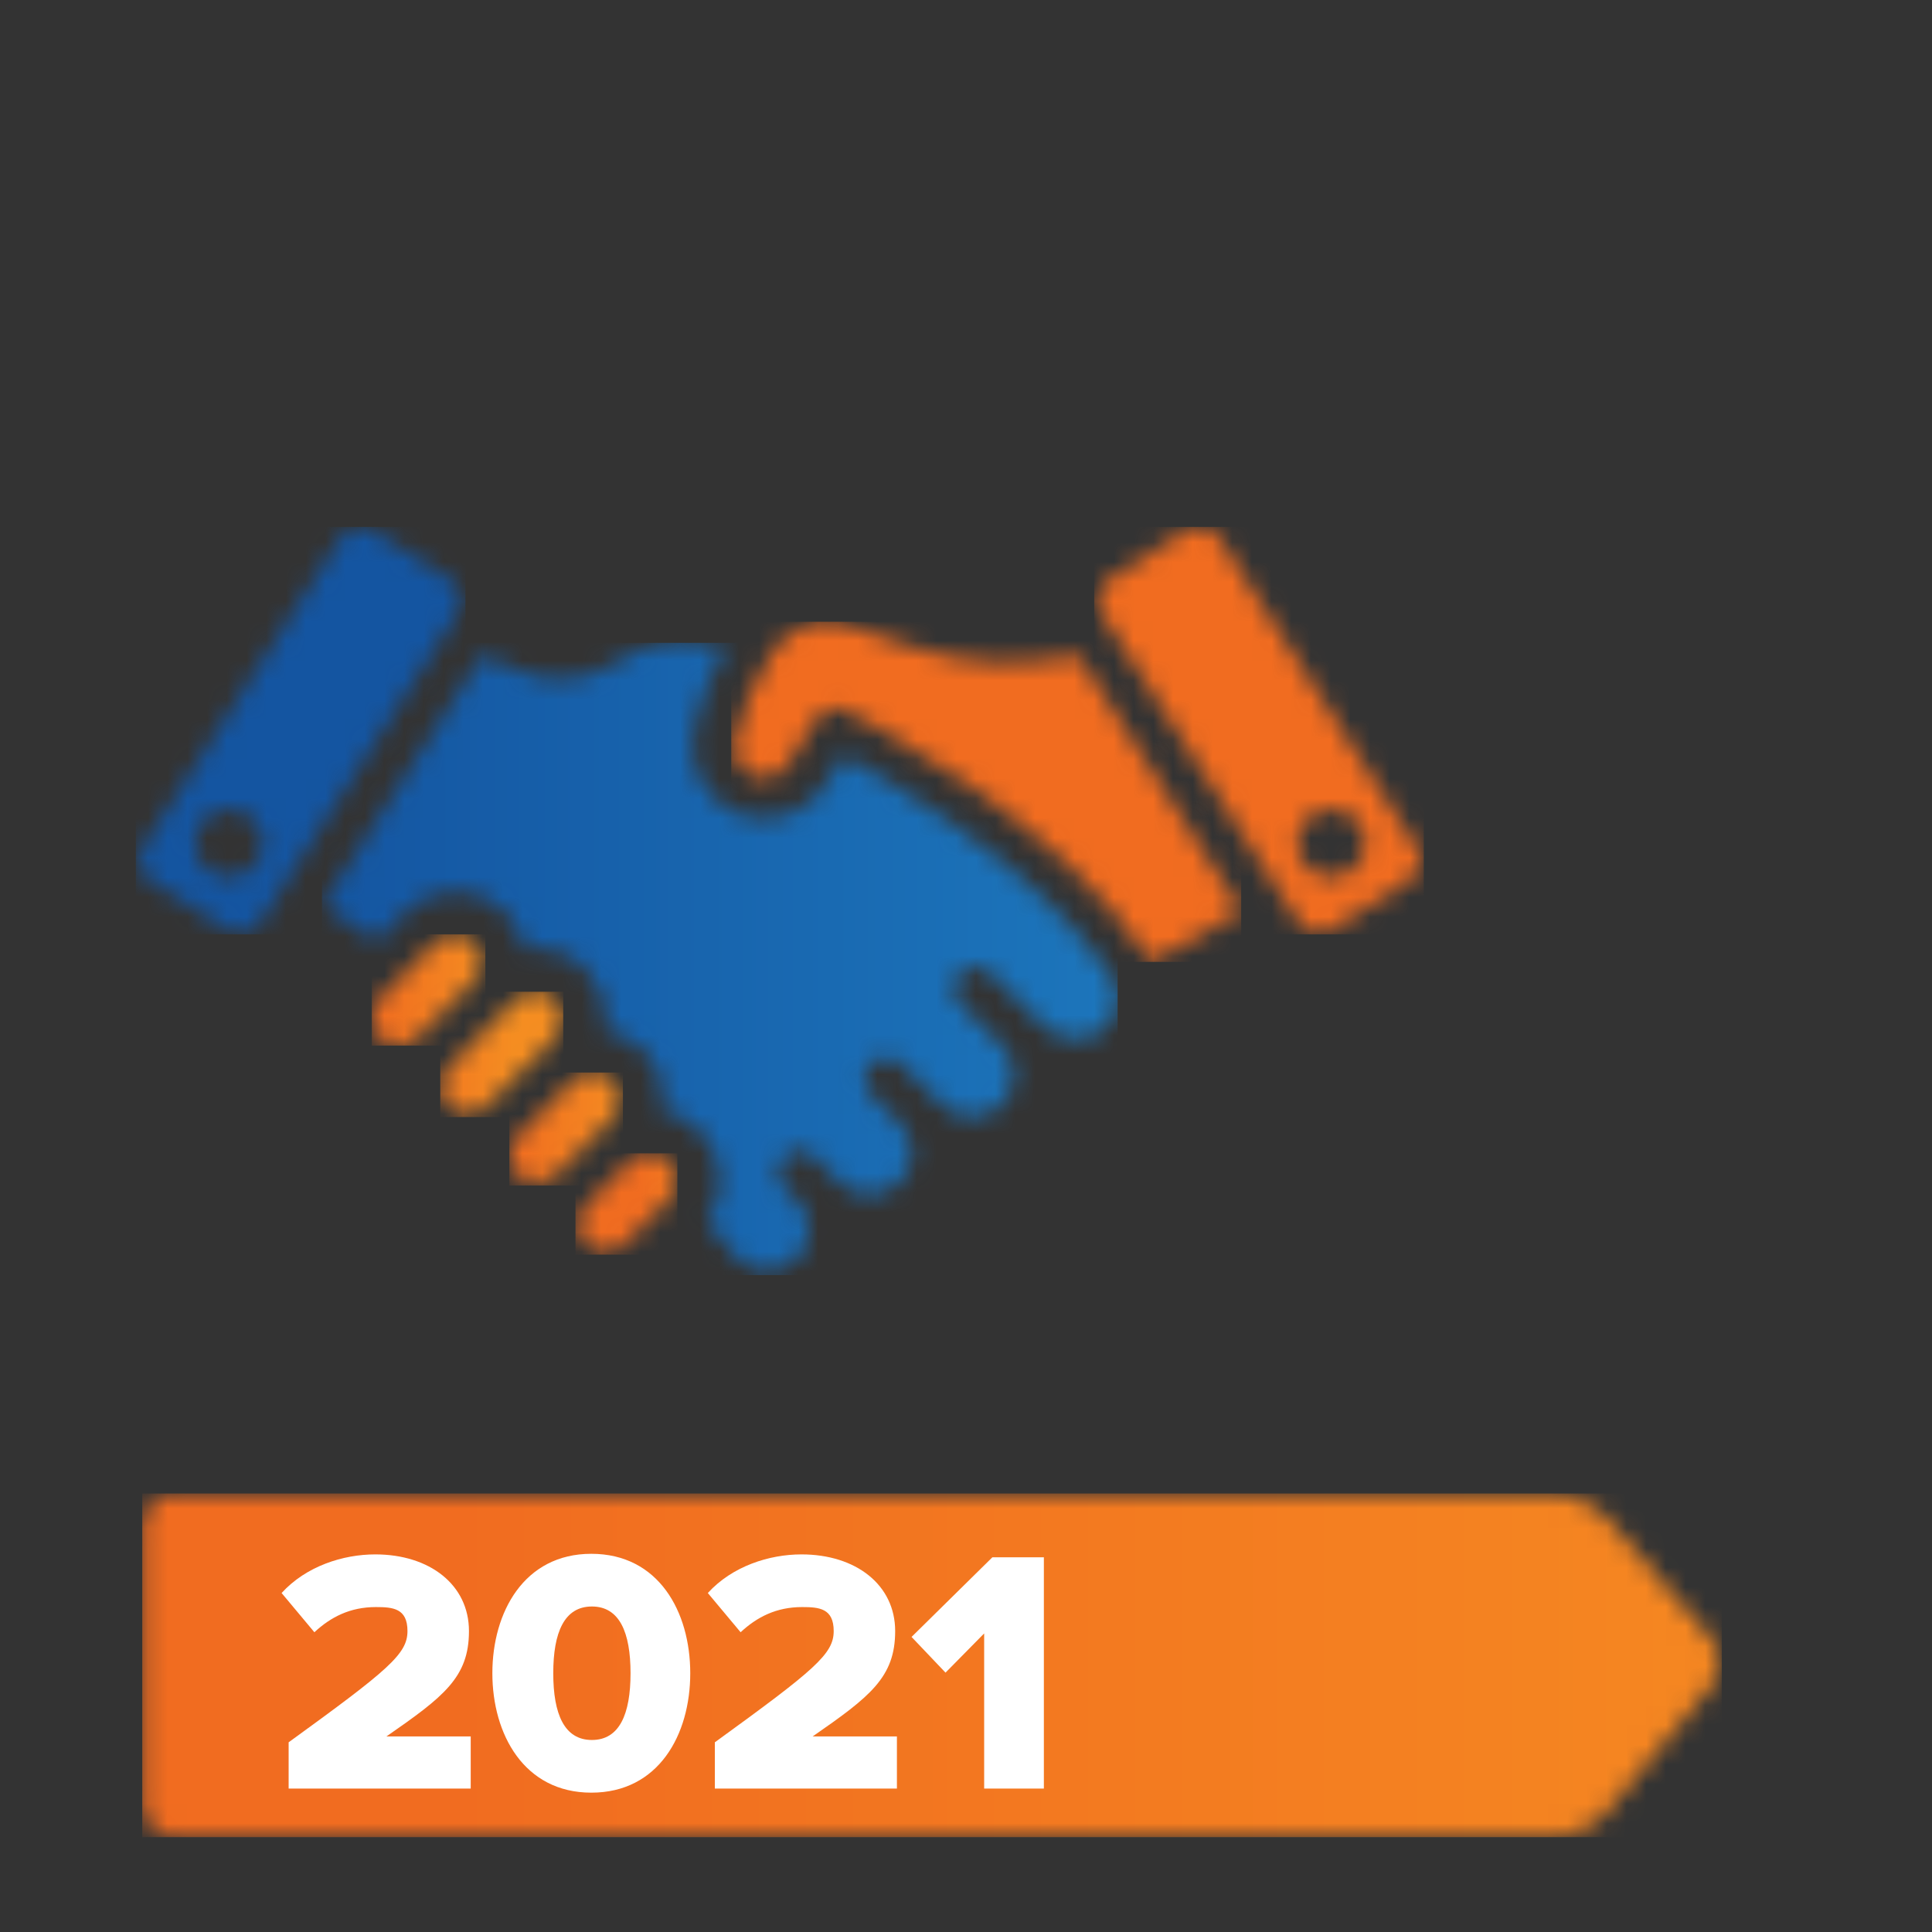 <svg width="98" height="98" viewBox="0 0 98 98" fill="none" xmlns="http://www.w3.org/2000/svg">
<rect x="0" y="0" width="98" height="98" fill="#333333" stroke="none"/>
<mask id="mask0_660_1466" style="mask-type:luminance" maskUnits="userSpaceOnUse" x="7" y="75" width="81" height="19">
<path d="M8.879 75.757C7.959 75.757 7.216 76.499 7.216 77.42V91.526C7.216 92.447 7.959 93.189 8.879 93.189H78.786C79.707 93.189 80.924 92.625 81.518 91.912L86.775 85.587C87.369 84.874 87.339 83.745 86.775 83.062L81.548 77.034C80.954 76.351 79.707 75.787 78.816 75.787H8.879V75.757Z" fill="white"/>
</mask>
<g mask="url(#mask0_660_1466)">
<path d="M87.339 75.757H7.216V93.189H87.339V75.757Z" fill="url(#paint0_linear_660_1466)"/>
</g>
<path d="M14.641 90.724V88.378C19.719 84.696 20.669 83.894 20.669 82.736C20.669 81.578 19.927 81.518 19.066 81.518C17.759 81.518 16.779 82.023 15.947 82.795L14.284 80.805C15.532 79.439 17.403 78.846 19.036 78.846C21.798 78.846 23.788 80.39 23.788 82.736C23.788 85.082 22.511 86.062 19.6 88.081H23.877V90.724H14.7H14.641Z" fill="white"/>
<path d="M24.975 84.874C24.975 81.786 26.579 78.816 29.994 78.816C33.409 78.816 35.013 81.756 35.013 84.874C35.013 87.992 33.409 90.932 29.994 90.932C26.579 90.932 24.975 87.963 24.975 84.874ZM31.984 84.874C31.984 82.795 31.42 81.489 30.024 81.489C28.628 81.489 28.064 82.795 28.064 84.874C28.064 86.953 28.628 88.26 30.024 88.26C31.42 88.26 31.984 86.953 31.984 84.874Z" fill="white"/>
<path d="M36.26 90.724V88.378C41.338 84.696 42.289 83.894 42.289 82.736C42.289 81.578 41.546 81.518 40.685 81.518C39.378 81.518 38.398 82.023 37.567 82.795L35.904 80.805C37.151 79.439 39.022 78.846 40.655 78.846C43.417 78.846 45.407 80.39 45.407 82.736C45.407 85.082 44.13 86.062 41.22 88.081H45.496V90.724H36.32H36.26Z" fill="white"/>
<path d="M49.921 90.724V82.855L47.961 84.844L46.238 83.033L50.337 78.994H52.95V90.724H49.921Z" fill="white"/>
<mask id="mask1_660_1466" style="mask-type:luminance" maskUnits="userSpaceOnUse" x="16" y="32" width="41" height="33">
<path d="M31.835 33.29L30.826 33.825C29.489 34.567 27.886 34.656 26.46 34.062L24.47 33.231L16.363 45.911L19.095 47.753L20.61 46.238C21.293 45.555 22.184 45.199 23.104 45.199C24.025 45.199 24.946 45.555 25.599 46.238C26.134 46.743 26.46 47.426 26.579 48.168C27.737 47.961 28.895 48.317 29.697 49.148C30.35 49.802 30.736 50.693 30.736 51.673C30.736 52.653 30.736 52.088 30.677 52.296C31.39 52.415 32.014 52.712 32.518 53.187L32.607 53.247C33.439 54.078 33.766 55.236 33.587 56.365C34.33 56.483 34.983 56.81 35.488 57.345L35.547 57.434C36.171 58.087 36.527 58.948 36.527 59.869C36.527 60.79 36.29 61.354 35.844 61.948L37.448 63.908C38.25 64.68 39.646 64.65 40.418 63.848C40.834 63.433 41.041 62.898 41.041 62.334C41.041 61.77 40.834 61.294 40.477 60.908L39.794 60.225C39.378 59.81 39.378 59.127 39.794 58.681C40.21 58.265 40.893 58.265 41.309 58.681L42.586 59.988C43.417 60.819 44.783 60.819 45.615 59.988C45.615 59.988 45.615 59.958 45.674 59.928C46.476 59.097 46.446 57.79 45.644 56.959L44.189 55.504C43.981 55.296 43.863 55.028 43.863 54.731C43.863 54.434 43.981 54.167 44.189 53.959C44.605 53.544 45.288 53.544 45.704 53.959L47.783 56.038C48.169 56.424 48.733 56.662 49.297 56.662C49.861 56.662 50.426 56.424 50.812 56.038C51.227 55.622 51.435 55.088 51.435 54.523C51.435 53.959 51.227 53.454 50.871 53.068L48.703 50.901C48.495 50.693 48.377 50.425 48.377 50.128C48.377 49.831 48.495 49.564 48.703 49.356C49.119 48.941 49.802 48.941 50.247 49.356L52.92 52.029C53.366 52.474 54.019 52.742 54.672 52.712C55.236 52.712 55.771 52.474 56.157 52.059C56.514 51.673 56.721 51.138 56.721 50.633C56.721 50.128 56.662 50.099 56.573 49.831C56.335 49.475 56.098 49.148 55.83 48.792L54.613 47.278C50.693 42.882 45.169 39.616 42.794 38.309L41.843 39.824C41.012 41.19 39.319 41.813 37.775 41.398H37.715C35.844 40.744 34.775 38.873 35.191 37.002C35.518 35.517 36.082 34.092 36.824 32.785L35.369 32.578C35.102 32.548 34.835 32.518 34.597 32.518C33.647 32.518 32.726 32.756 31.895 33.201" fill="white"/>
</mask>
<g mask="url(#mask1_660_1466)">
<path d="M56.692 32.607H16.333V64.68H56.692V32.607Z" fill="url(#paint1_linear_660_1466)"/>
</g>
<mask id="mask2_660_1466" style="mask-type:luminance" maskUnits="userSpaceOnUse" x="37" y="31" width="26" height="18">
<path d="M39.23 32.993L39.111 33.201C38.25 34.508 37.626 35.993 37.27 37.567C37.092 38.339 37.567 39.141 38.339 39.408C38.963 39.586 39.616 39.319 39.972 38.755L41.457 36.409C41.665 36.082 41.992 35.904 42.378 35.904C42.764 35.904 42.704 35.934 42.853 36.023C43.298 36.23 53.544 41.309 58.414 48.822L62.987 46.209L54.702 33.231C51.821 33.855 48.852 33.706 46.09 32.756L43.031 31.716C42.675 31.598 42.348 31.538 41.992 31.538C40.923 31.538 39.883 32.073 39.26 32.993" fill="white"/>
</mask>
<g mask="url(#mask2_660_1466)">
<path d="M62.958 31.538H37.092V48.792H62.958V31.538Z" fill="url(#paint2_linear_660_1466)"/>
</g>
<mask id="mask3_660_1466" style="mask-type:luminance" maskUnits="userSpaceOnUse" x="29" y="58" width="6" height="6">
<path d="M31.984 58.889L29.727 61.146C29.192 61.681 29.192 62.572 29.727 63.106C30.232 63.611 31.182 63.611 31.687 63.106L33.944 60.849C34.211 60.582 34.359 60.225 34.359 59.869C34.359 59.513 34.211 59.156 33.944 58.889C33.676 58.622 33.32 58.473 32.964 58.473C32.607 58.473 32.251 58.622 31.984 58.889Z" fill="white"/>
</mask>
<g mask="url(#mask3_660_1466)">
<path d="M34.359 58.503H29.192V63.641H34.359V58.503Z" fill="url(#paint3_linear_660_1466)"/>
</g>
<mask id="mask4_660_1466" style="mask-type:luminance" maskUnits="userSpaceOnUse" x="25" y="54" width="7" height="6">
<path d="M29.103 54.791L26.252 57.642C25.985 57.909 25.836 58.265 25.836 58.622C25.836 58.978 25.985 59.334 26.252 59.602C26.757 60.106 27.707 60.106 28.212 59.602L31.063 56.751C31.598 56.216 31.598 55.325 31.063 54.791C30.796 54.523 30.439 54.375 30.083 54.375C29.727 54.375 29.37 54.523 29.103 54.791Z" fill="white"/>
</mask>
<g mask="url(#mask4_660_1466)">
<path d="M31.598 54.405H25.836V60.136H31.598V54.405Z" fill="url(#paint4_linear_660_1466)"/>
</g>
<mask id="mask5_660_1466" style="mask-type:luminance" maskUnits="userSpaceOnUse" x="22" y="50" width="7" height="7">
<path d="M26.193 50.693L22.748 54.138C22.481 54.405 22.332 54.761 22.332 55.117C22.332 55.474 22.481 55.83 22.748 56.097C23.283 56.632 24.203 56.632 24.708 56.097L28.153 52.653C28.42 52.385 28.569 52.029 28.569 51.673C28.569 51.316 28.42 50.96 28.153 50.693C27.886 50.425 27.529 50.277 27.173 50.277C26.817 50.277 26.46 50.425 26.193 50.693Z" fill="white"/>
</mask>
<g mask="url(#mask5_660_1466)">
<path d="M28.569 50.306H22.332V56.662H28.569V50.306Z" fill="url(#paint5_linear_660_1466)"/>
</g>
<mask id="mask6_660_1466" style="mask-type:luminance" maskUnits="userSpaceOnUse" x="18" y="47" width="7" height="7">
<path d="M22.095 47.812L19.244 50.663C18.977 50.93 18.828 51.287 18.828 51.643C18.828 51.999 18.977 52.356 19.244 52.623C19.511 52.89 19.867 53.039 20.224 53.039C20.61 53.039 20.936 52.89 21.204 52.623L24.055 49.772C24.589 49.238 24.589 48.347 24.055 47.812C23.787 47.545 23.431 47.397 23.075 47.397C22.718 47.397 22.362 47.545 22.095 47.812Z" fill="white"/>
</mask>
<g mask="url(#mask6_660_1466)">
<path d="M24.619 47.397H18.858V53.039H24.619V47.397Z" fill="url(#paint6_linear_660_1466)"/>
</g>
<mask id="mask7_660_1466" style="mask-type:luminance" maskUnits="userSpaceOnUse" x="7" y="26" width="17" height="22">
<path d="M9.889 42.764C9.889 41.813 10.661 41.041 11.612 41.041C12.562 41.041 13.334 41.813 13.334 42.764C13.334 43.714 12.562 44.486 11.612 44.486C10.661 44.486 9.889 43.714 9.889 42.764ZM18.056 26.757C17.729 26.816 17.462 27.024 17.284 27.291L7.246 42.971C6.89 43.536 7.038 44.308 7.602 44.664L11.523 47.159C11.79 47.337 12.146 47.396 12.443 47.307C12.77 47.248 13.037 47.04 13.215 46.773L23.223 31.093C23.579 30.529 23.401 29.756 22.837 29.4L18.917 26.905C18.709 26.787 18.501 26.727 18.264 26.727C18.026 26.727 18.085 26.727 17.996 26.727" fill="white"/>
</mask>
<g mask="url(#mask7_660_1466)">
<path d="M23.609 26.727H6.89V47.396H23.609V26.727Z" fill="url(#paint7_linear_660_1466)"/>
</g>
<mask id="mask8_660_1466" style="mask-type:luminance" maskUnits="userSpaceOnUse" x="55" y="26" width="18" height="22">
<path d="M65.809 42.763C65.809 41.813 66.581 41.041 67.531 41.041C68.481 41.041 69.254 41.813 69.254 42.763C69.254 43.714 68.481 44.486 67.531 44.486C66.581 44.486 65.809 43.714 65.809 42.763ZM60.166 26.905L56.246 29.4C55.682 29.756 55.504 30.528 55.86 31.093L65.868 46.773C66.046 47.04 66.314 47.248 66.64 47.307C66.967 47.366 67.264 47.307 67.561 47.159L71.481 44.664C72.045 44.308 72.223 43.535 71.867 42.971L61.859 27.291C61.681 26.994 61.413 26.816 61.087 26.757C60.998 26.757 60.909 26.727 60.819 26.727C60.582 26.727 60.374 26.786 60.166 26.905Z" fill="white"/>
</mask>
<g mask="url(#mask8_660_1466)">
<path d="M72.223 26.727H55.504V47.396H72.223V26.727Z" fill="url(#paint8_linear_660_1466)"/>
</g>
<defs>
<linearGradient id="paint0_linear_660_1466" x1="22.988" y1="127.159" x2="104.121" y2="127.159" gradientUnits="userSpaceOnUse">
<stop stop-color="#F16C20"/>
<stop offset="1" stop-color="#F68E21"/>
</linearGradient>
<linearGradient id="paint1_linear_660_1466" x1="15.627" y1="45.947" x2="56.014" y2="45.947" gradientUnits="userSpaceOnUse">
<stop stop-color="#1455A1"/>
<stop offset="1" stop-color="#1C75BB"/>
</linearGradient>
<linearGradient id="paint2_linear_660_1466" x1="61.027" y1="108.733" x2="86.347" y2="108.733" gradientUnits="userSpaceOnUse">
<stop stop-color="#F16C20"/>
<stop offset="1" stop-color="#F68E21"/>
</linearGradient>
<linearGradient id="paint3_linear_660_1466" x1="32.394" y1="77.01" x2="37.442" y2="77.01" gradientUnits="userSpaceOnUse">
<stop stop-color="#F16C20"/>
<stop offset="1" stop-color="#F68E21"/>
</linearGradient>
<linearGradient id="paint4_linear_660_1466" x1="26.015" y1="57.956" x2="31.657" y2="57.956" gradientUnits="userSpaceOnUse">
<stop stop-color="#F16C20"/>
<stop offset="1" stop-color="#F68E21"/>
</linearGradient>
<linearGradient id="paint5_linear_660_1466" x1="19.784" y1="41.837" x2="26.021" y2="41.837" gradientUnits="userSpaceOnUse">
<stop stop-color="#F16C20"/>
<stop offset="1" stop-color="#F68E21"/>
</linearGradient>
<linearGradient id="paint6_linear_660_1466" x1="19.066" y1="51.156" x2="24.708" y2="51.156" gradientUnits="userSpaceOnUse">
<stop stop-color="#F16C20"/>
<stop offset="1" stop-color="#F68E21"/>
</linearGradient>
<linearGradient id="paint7_linear_660_1466" x1="30.938" y1="111.987" x2="47.42" y2="111.987" gradientUnits="userSpaceOnUse">
<stop stop-color="#1455A1"/>
<stop offset="1" stop-color="#1C75BB"/>
</linearGradient>
<linearGradient id="paint8_linear_660_1466" x1="80.615" y1="114.959" x2="97.097" y2="114.959" gradientUnits="userSpaceOnUse">
<stop stop-color="#F16C20"/>
<stop offset="1" stop-color="#F68E21"/>
</linearGradient>
</defs>
</svg>
